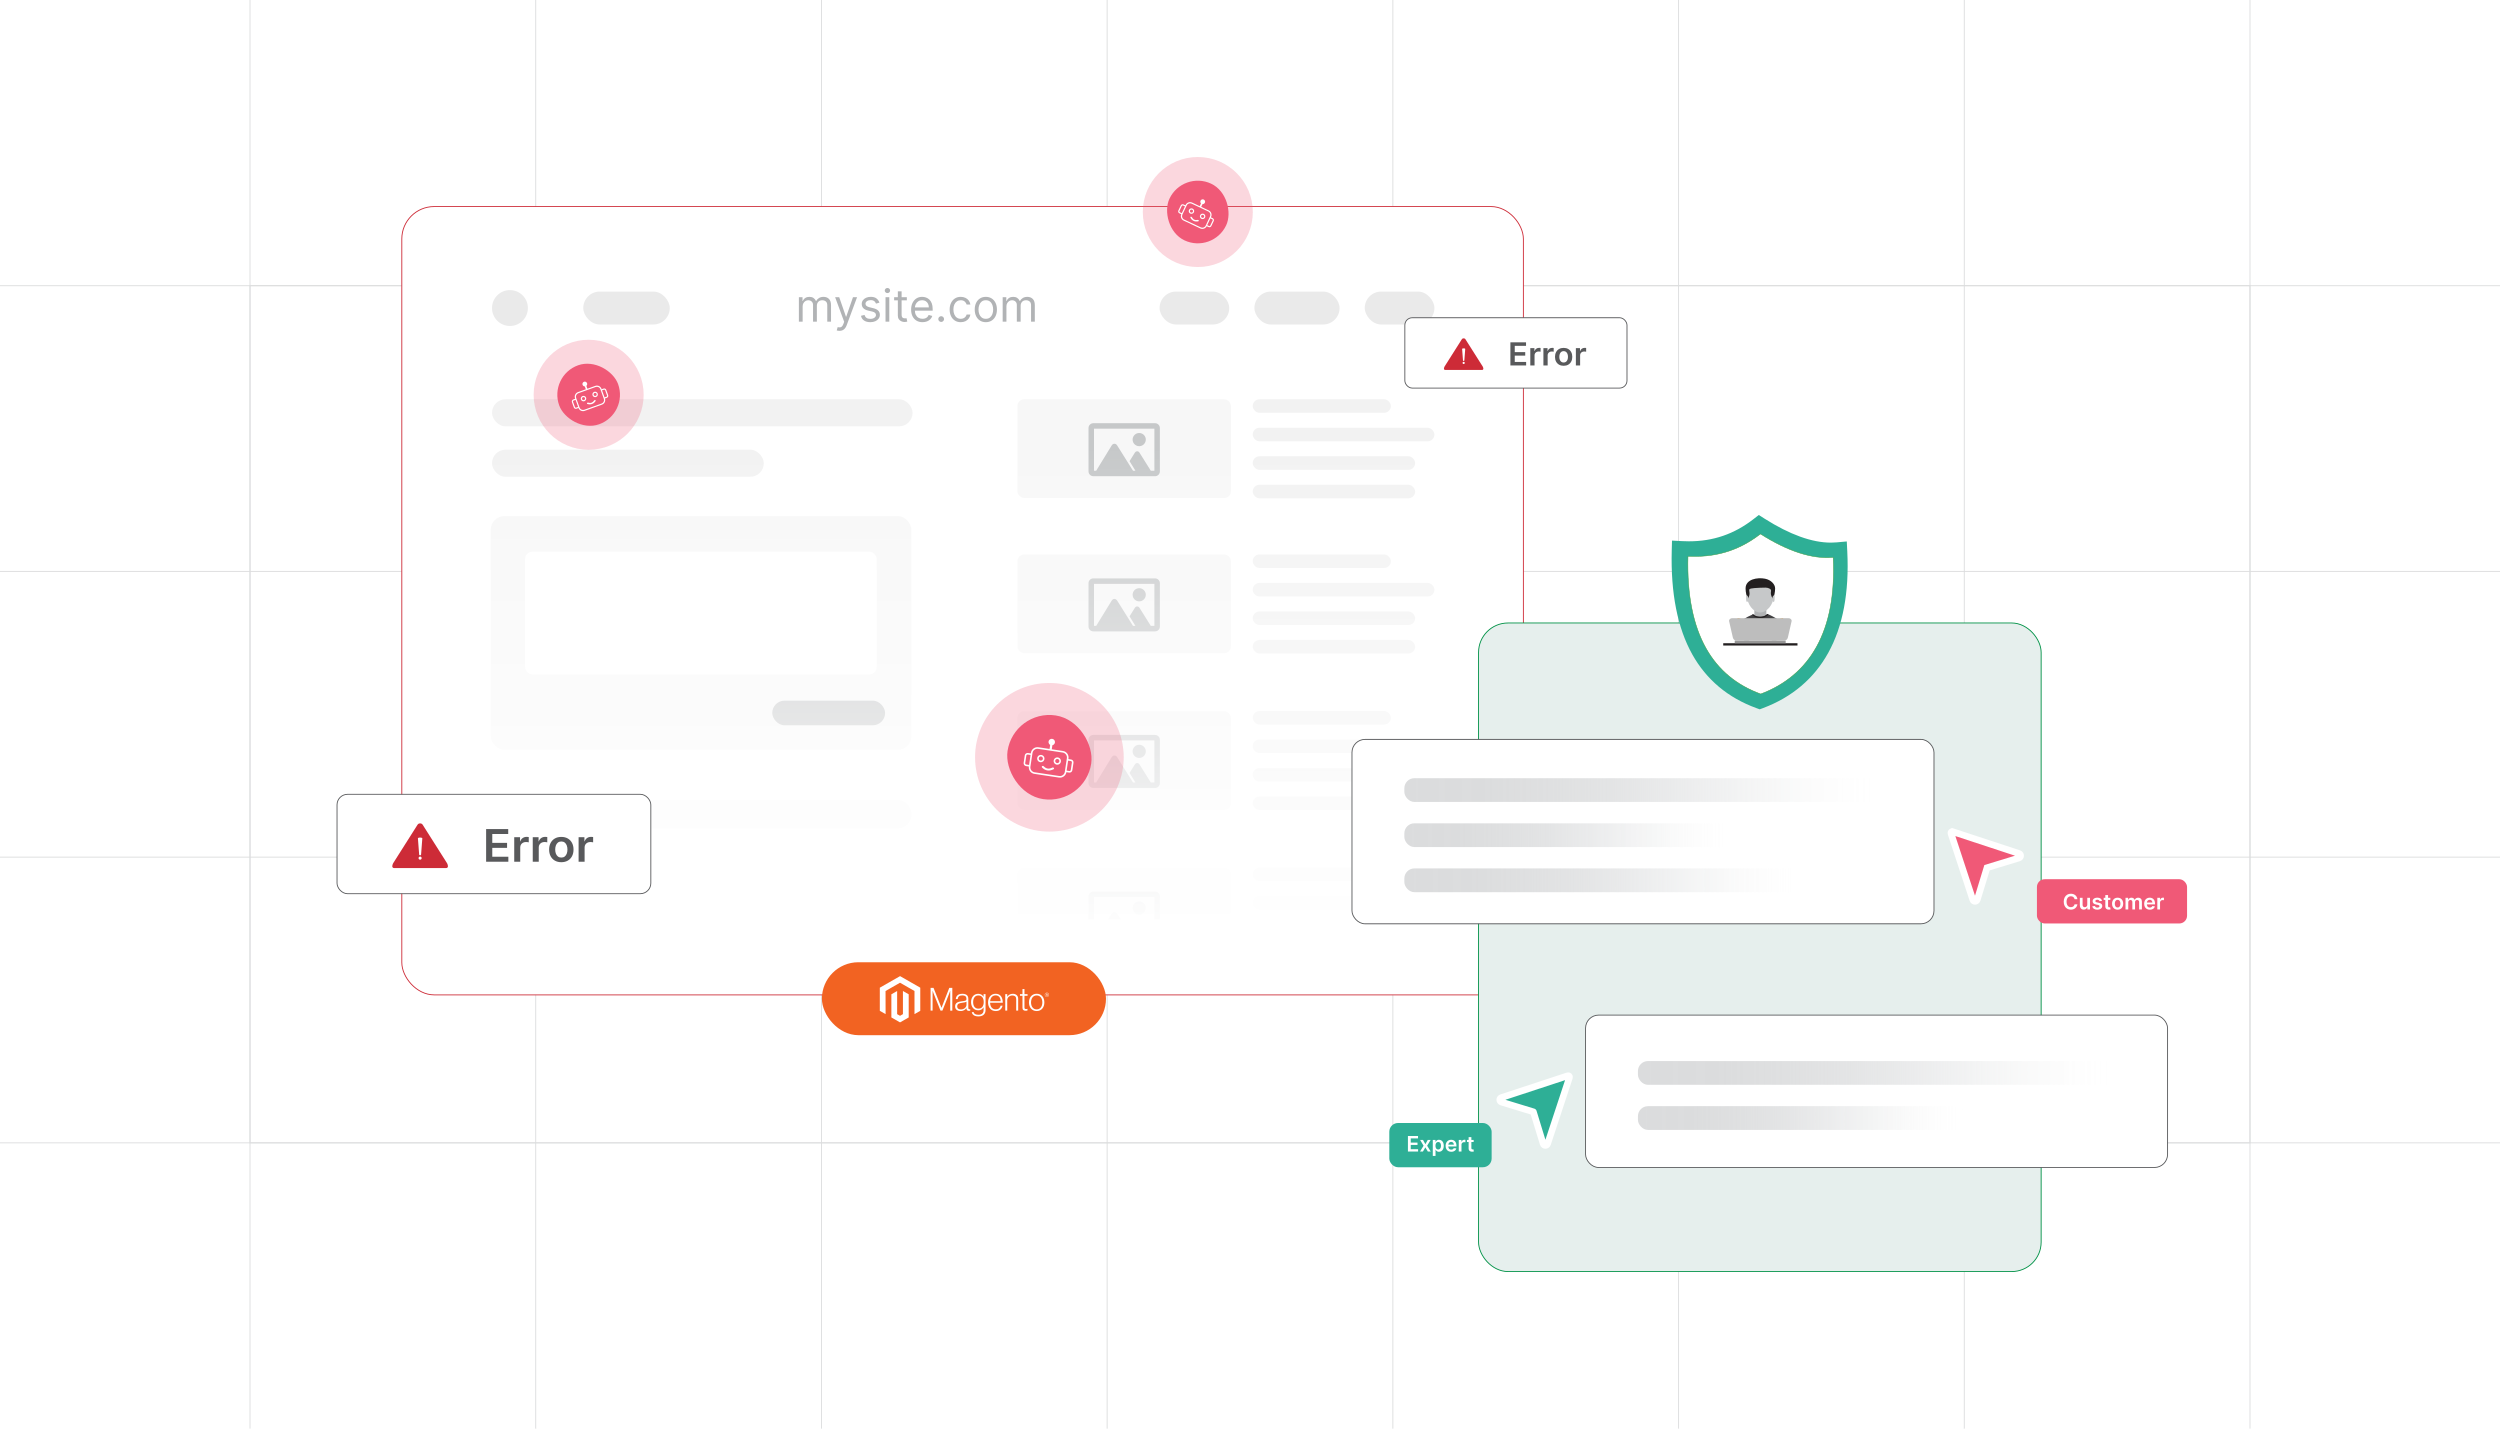 <?xml version="1.0" encoding="UTF-8"?><svg id="Layer_1" xmlns="http://www.w3.org/2000/svg" xmlns:xlink="http://www.w3.org/1999/xlink" viewBox="0 0 350 200"><defs><linearGradient id="linear-gradient" x1="135.23" y1="133.191" x2="135.23" y2="62.457" gradientUnits="userSpaceOnUse"><stop offset=".014" stop-color="#fff"/><stop offset="1" stop-color="#fff" stop-opacity="0"/></linearGradient><filter id="drop-shadow-1" filterUnits="userSpaceOnUse"><feOffset dx="1.003" dy="1.003"/><feGaussianBlur result="blur" stdDeviation="1.505"/><feFlood flood-color="#333" flood-opacity=".06"/><feComposite in2="blur" operator="in"/><feComposite in="SourceGraphic"/></filter><filter id="drop-shadow-2" filterUnits="userSpaceOnUse"><feOffset dx=".171" dy=".171"/><feGaussianBlur result="blur-2" stdDeviation=".257"/><feFlood flood-color="#333" flood-opacity=".07"/><feComposite in2="blur-2" operator="in"/><feComposite in="SourceGraphic"/></filter><filter id="drop-shadow-3" filterUnits="userSpaceOnUse"><feOffset dx="1.003" dy="1.003"/><feGaussianBlur result="blur-3" stdDeviation="1.505"/><feFlood flood-color="#333" flood-opacity=".06"/><feComposite in2="blur-3" operator="in"/><feComposite in="SourceGraphic"/></filter><filter id="drop-shadow-4" filterUnits="userSpaceOnUse"><feOffset dx=".241" dy=".241"/><feGaussianBlur result="blur-4" stdDeviation=".362"/><feFlood flood-color="#333" flood-opacity=".07"/><feComposite in2="blur-4" operator="in"/><feComposite in="SourceGraphic"/></filter><filter id="drop-shadow-5" filterUnits="userSpaceOnUse"><feOffset dx=".864" dy=".864"/><feGaussianBlur result="blur-5" stdDeviation="1.295"/><feFlood flood-color="#333" flood-opacity=".08"/><feComposite in2="blur-5" operator="in"/><feComposite in="SourceGraphic"/></filter><linearGradient id="linear-gradient-2" x1="195.744" y1="109.746" x2="262.563" y2="109.746" gradientUnits="userSpaceOnUse"><stop offset="0" stop-color="#dbdcdd"/><stop offset=".173" stop-color="#dbdcdd" stop-opacity=".986"/><stop offset=".311" stop-color="#dddedf" stop-opacity=".94"/><stop offset=".438" stop-color="#dfe0e1" stop-opacity=".864"/><stop offset=".557" stop-color="#e3e4e5" stop-opacity=".756"/><stop offset=".672" stop-color="#e8e9ea" stop-opacity=".617"/><stop offset=".783" stop-color="#eeefef" stop-opacity=".446"/><stop offset=".891" stop-color="#f6f6f6" stop-opacity=".243"/><stop offset=".994" stop-color="#fefefe" stop-opacity=".014"/><stop offset="1" stop-color="#fff" stop-opacity="0"/></linearGradient><linearGradient id="linear-gradient-3" x1="195.744" y1="116.062" x2="241.7" y2="116.062" xlink:href="#linear-gradient-2"/><linearGradient id="linear-gradient-4" x1="195.744" y1="122.378" x2="251.735" y2="122.378" xlink:href="#linear-gradient-2"/><linearGradient id="linear-gradient-5" x1="228.446" y1="149.346" x2="295.265" y2="149.346" xlink:href="#linear-gradient-2"/><linearGradient id="linear-gradient-6" x1="228.446" y1="155.662" x2="274.402" y2="155.662" xlink:href="#linear-gradient-2"/><radialGradient id="radial-gradient" cx="246.349" cy="85.809" fx="246.349" fy="85.809" r="10.714" gradientUnits="userSpaceOnUse"><stop offset="0" stop-color="#fff"/><stop offset="1" stop-color="#fff"/></radialGradient><filter id="drop-shadow-6" filterUnits="userSpaceOnUse"><feOffset dx=".147" dy=".147"/><feGaussianBlur result="blur-6" stdDeviation=".22"/><feFlood flood-color="#333" flood-opacity=".09"/><feComposite in2="blur-6" operator="in"/><feComposite in="SourceGraphic"/></filter></defs><rect width="350" height="200" fill="#fff" stroke-width="0"/><rect x="35.001" y="40.001" width="279.997" height="119.998" fill="none" stroke="#dbdcdd" stroke-miterlimit="10" stroke-width=".125"/><polyline points="350 159.999 311.11 159.999 272.22 159.999 233.335 159.999 194.445 159.999 155.555 159.999 116.671 159.999 77.78 159.999 38.89 159.999 0 159.999" fill="none" stroke="#dbdcdd" stroke-miterlimit="10" stroke-width=".125"/><polyline points="0 119.998 38.89 119.998 77.78 119.998 116.671 119.998 155.555 119.998 194.445 119.998 233.335 119.998 272.22 119.998 311.11 119.998 350 119.998" fill="none" stroke="#dbdcdd" stroke-miterlimit="10" stroke-width=".125"/><polyline points="0 79.996 38.89 79.996 77.78 79.996 116.671 79.996 155.555 79.996 194.445 79.996 233.335 79.996 272.22 79.996 311.11 79.996 350 79.996" fill="none" stroke="#dbdcdd" stroke-miterlimit="10" stroke-width=".125"/><polyline points="350 40.001 311.11 40.001 272.22 40.001 233.335 40.001 194.445 40.001 155.555 40.001 116.671 40.001 77.78 40.001 38.89 40.001 0 40.001" fill="none" stroke="#dbdcdd" stroke-miterlimit="10" stroke-width=".125"/><polyline points="314.999 200 314.999 159.999 314.999 119.998 314.999 79.996 314.999 40.001 314.999 -0" fill="none" stroke="#dbdcdd" stroke-miterlimit="10" stroke-width=".125"/><polyline points="274.997 -0 274.997 40.001 274.997 79.996 274.997 119.998 274.997 159.999 274.997 200" fill="none" stroke="#dbdcdd" stroke-miterlimit="10" stroke-width=".125"/><polyline points="235.002 -0 235.002 40.001 235.002 79.996 235.002 119.998 235.002 159.999 235.002 200" fill="none" stroke="#dbdcdd" stroke-miterlimit="10" stroke-width=".125"/><polyline points="195.001 -0 195.001 40.001 195.001 79.996 195.001 119.998 195.001 159.999 195.001 200" fill="none" stroke="#dbdcdd" stroke-miterlimit="10" stroke-width=".125"/><polyline points="154.999 -0 154.999 40.001 154.999 79.996 154.999 119.998 154.999 159.999 154.999 200" fill="none" stroke="#dbdcdd" stroke-miterlimit="10" stroke-width=".125"/><polyline points="115.004 -0 115.004 40.001 115.004 79.996 115.004 119.998 115.004 159.999 115.004 200" fill="none" stroke="#dbdcdd" stroke-miterlimit="10" stroke-width=".125"/><polyline points="75.003 -0 75.003 40.001 75.003 79.996 75.003 119.998 75.003 159.999 75.003 200" fill="none" stroke="#dbdcdd" stroke-miterlimit="10" stroke-width=".125"/><polyline points="35.001 200 35.001 159.999 35.001 119.998 35.001 79.996 35.001 40.001 35.001 -0" fill="none" stroke="#dbdcdd" stroke-miterlimit="10" stroke-width=".125"/><rect x="56.253" y="28.919" width="157.02" height="110.365" rx="4.531" ry="4.531" fill="#fff" stroke="#cd2b37" stroke-miterlimit="10" stroke-width=".125"/><rect x="68.881" y="55.899" width="58.88" height="3.788" rx="1.894" ry="1.894" fill="#f2f2f2" stroke-width="0"/><rect x="68.881" y="62.958" width="38.048" height="3.788" rx="1.894" ry="1.894" fill="#f2f2f2" stroke-width="0"/><rect x="68.709" y="72.255" width="58.88" height="32.711" rx="1.894" ry="1.894" fill="#f7f7f7" stroke-width="0"/><rect x="68.709" y="112.001" width="58.88" height="3.983" rx="1.894" ry="1.894" fill="#f7f7f7" stroke-width="0"/><rect x="68.709" y="119.503" width="15.854" height="3.983" rx="1.894" ry="1.894" fill="#f7f7f7" stroke-width="0"/><rect x="108.115" y="98.09" width="15.8" height="3.451" rx="1.726" ry="1.726" fill="#c6c8c9" stroke-width="0"/><rect x="73.502" y="77.222" width="49.239" height="17.216" rx="1.055" ry="1.055" fill="#fff" stroke-width="0"/><rect x="142.442" y="55.899" width="29.89" height="13.821" rx=".947" ry=".947" fill="#f7f7f7" stroke-width="0"/><path d="M159.489,60.62c.51,0,.923.413.923.923s-.413.923-.923.923-.923-.413-.923-.923h0c0-.51.413-.923.923-.923ZM161.711,66.668h-8.647c-.178-.001-.348-.072-.474-.198h0c-.126-.126-.197-.296-.198-.474v-6.076c0-.178.071-.349.197-.475h0c.126-.126.297-.197.475-.197h8.647c.178.001.348.071.474.198h0c.126.126.197.297.197.475v6.075c0,.178-.071.348-.197.474h0c-.126.126-.296.198-.474.198ZM161.114,65.901l-1.599-2.551c-.108-.172-.335-.223-.507-.115-.046.029-.086.069-.115.115l-.755,1.214.822,1.337h-.337l-2.241-3.577c-.206-.276-.537-.255-.722,0l-2.195,3.577h-.305v-5.888h8.455v5.888h-.5Z" fill="#c6c8c9" fill-rule="evenodd" stroke-width="0"/><rect x="175.38" y="55.899" width="19.341" height="1.894" rx=".947" ry=".947" fill="#f2f2f2" stroke-width="0"/><rect x="175.38" y="59.889" width="25.436" height="1.894" rx=".947" ry=".947" fill="#f2f2f2" stroke-width="0"/><rect x="175.38" y="63.878" width="22.74" height="1.894" rx=".947" ry=".947" fill="#f2f2f2" stroke-width="0"/><rect x="175.38" y="67.868" width="22.74" height="1.894" rx=".947" ry=".947" fill="#f2f2f2" stroke-width="0"/><rect x="142.442" y="77.624" width="29.89" height="13.821" rx=".947" ry=".947" fill="#f7f7f7" stroke-width="0"/><path d="M159.489,82.345c.51,0,.923.413.923.923s-.413.923-.923.923-.923-.413-.923-.923h0c0-.51.413-.923.923-.923ZM161.711,88.393h-8.647c-.178-.001-.348-.072-.474-.198h0c-.126-.126-.197-.296-.198-.474v-6.076c0-.178.071-.349.197-.475h0c.126-.126.297-.197.475-.197h8.647c.178.001.348.071.474.198h0c.126.126.197.297.197.475v6.075c0,.178-.071.348-.197.474h0c-.126.126-.296.198-.474.198ZM161.114,87.626l-1.599-2.551c-.108-.172-.335-.223-.507-.115-.046.029-.086.069-.115.115l-.755,1.214.822,1.337h-.337l-2.241-3.577c-.206-.276-.537-.255-.722,0l-2.195,3.577h-.305v-5.888h8.455v5.888h-.5Z" fill="#c6c8c9" fill-rule="evenodd" stroke-width="0"/><rect x="175.38" y="77.624" width="19.341" height="1.894" rx=".947" ry=".947" fill="#f2f2f2" stroke-width="0"/><rect x="175.38" y="81.614" width="25.436" height="1.894" rx=".947" ry=".947" fill="#f2f2f2" stroke-width="0"/><rect x="175.38" y="85.603" width="22.74" height="1.894" rx=".947" ry=".947" fill="#f2f2f2" stroke-width="0"/><rect x="175.38" y="89.593" width="22.74" height="1.894" rx=".947" ry=".947" fill="#f2f2f2" stroke-width="0"/><rect x="142.442" y="99.546" width="29.89" height="13.821" rx=".947" ry=".947" fill="#f7f7f7" stroke-width="0"/><path d="M159.489,104.267c.51,0,.923.413.923.923s-.413.923-.923.923-.923-.413-.923-.923h0c0-.51.413-.923.923-.923ZM161.711,110.315h-8.647c-.178-.001-.348-.072-.474-.198h0c-.126-.126-.197-.296-.198-.474v-6.076c0-.178.071-.349.197-.475h0c.126-.126.297-.197.475-.197h8.647c.178.001.348.071.474.198h0c.126.126.197.297.197.475v6.075c0,.178-.071.348-.197.474h0c-.126.126-.296.198-.474.198ZM161.114,109.548l-1.599-2.551c-.108-.172-.335-.223-.507-.115-.046.029-.086.069-.115.115l-.755,1.214.822,1.337h-.337l-2.241-3.577c-.206-.276-.537-.255-.722,0l-2.195,3.577h-.305v-5.888h8.455v5.888h-.5Z" fill="#c6c8c9" fill-rule="evenodd" stroke-width="0"/><rect x="175.38" y="99.546" width="19.341" height="1.894" rx=".947" ry=".947" fill="#f2f2f2" stroke-width="0"/><rect x="175.38" y="103.536" width="25.436" height="1.894" rx=".947" ry=".947" fill="#f2f2f2" stroke-width="0"/><rect x="175.38" y="107.525" width="22.74" height="1.894" rx=".947" ry=".947" fill="#f2f2f2" stroke-width="0"/><rect x="175.38" y="111.515" width="22.74" height="1.894" rx=".947" ry=".947" fill="#f2f2f2" stroke-width="0"/><rect x="142.442" y="121.469" width="29.891" height="7.255" rx=".947" ry=".947" fill="#f7f7f7" stroke-width="0"/><path d="M159.489,126.19c-.255,0-.485.103-.654.269-.165.169-.269.399-.269.654,0,.51.413.923.923.923s.923-.413.923-.923-.413-.923-.923-.923ZM156.38,127.894c-.207-.276-.537-.255-.72,0l-.51.83h1.749l-.52-.83ZM159.489,126.19c-.255,0-.485.103-.654.269-.165.169-.269.399-.269.654,0,.51.413.923.923.923s.923-.413.923-.923-.413-.923-.923-.923ZM162.185,125.016c-.124-.127-.296-.2-.475-.2h-8.646c-.179,0-.348.072-.475.196-.124.127-.196.296-.196.475v3.237h.768v-3.14h8.453v3.14h.768v-3.237c0-.176-.069-.348-.196-.472ZM159.489,126.19c-.255,0-.485.103-.654.269-.165.169-.269.399-.269.654,0,.51.413.923.923.923s.923-.413.923-.923-.413-.923-.923-.923Z" fill="#c6c8c9" fill-rule="evenodd" stroke-width="0"/><rect x="175.38" y="121.468" width="19.341" height="1.894" rx=".947" ry=".947" fill="#f2f2f2" stroke-width="0"/><rect x="175.38" y="125.458" width="25.436" height="1.894" rx=".947" ry=".947" fill="#f2f2f2" stroke-width="0"/><circle cx="71.393" cy="43.125" r="2.512" fill="#eaeaea" stroke-width="0"/><rect x="81.657" y="40.82" width="12.11" height="4.61" rx="2.305" ry="2.305" fill="#eaeaea" stroke-width="0"/><rect x="162.341" y="40.82" width="9.752" height="4.61" rx="2.305" ry="2.305" fill="#eaeaea" stroke-width="0"/><rect x="175.617" y="40.82" width="11.924" height="4.61" rx="2.305" ry="2.305" fill="#eaeaea" stroke-width="0"/><rect x="191.065" y="40.82" width="9.752" height="4.61" rx="2.305" ry="2.305" fill="#eaeaea" stroke-width="0"/><path d="M111.844,45.034v-3.43h.509v.536h.044c.071-.183.187-.326.346-.428s.351-.153.574-.153c.227,0,.415.051.566.153.151.102.269.245.354.428h.036c.088-.177.219-.318.395-.423s.386-.157.632-.157c.307,0,.557.096.752.287.195.191.292.489.292.893v2.295h-.527v-2.295c0-.253-.069-.434-.208-.543-.138-.108-.301-.163-.489-.163-.241,0-.428.073-.56.218-.133.145-.199.329-.199.551v2.233h-.536v-2.349c0-.195-.064-.352-.19-.473-.127-.12-.29-.18-.489-.18-.137,0-.265.037-.383.109-.118.073-.213.174-.286.303s-.108.277-.108.446v2.144h-.527Z" fill="#b1b3b5" stroke-width="0"/><path d="M117.525,46.32c-.089,0-.169-.007-.239-.021-.07-.014-.119-.028-.145-.042l.134-.464c.128.033.241.044.339.036s.185-.052.262-.13.147-.205.211-.379l.098-.268-1.269-3.448h.572l.947,2.733h.036l.947-2.733h.572l-1.456,3.93c-.065.177-.146.324-.243.441-.097.117-.209.204-.336.26-.127.057-.271.085-.43.085Z" fill="#b1b3b5" stroke-width="0"/><path d="M123.117,42.372l-.474.134c-.03-.079-.073-.156-.13-.231-.058-.075-.135-.138-.233-.186-.099-.049-.224-.074-.377-.074-.21,0-.385.048-.524.144-.139.096-.208.218-.208.365,0,.131.047.235.143.31.095.076.244.139.447.19l.509.125c.307.075.535.188.685.34.15.153.226.349.226.589,0,.196-.056.372-.169.527-.112.155-.269.277-.47.366-.201.089-.435.134-.701.134-.35,0-.64-.076-.869-.228-.23-.152-.374-.373-.435-.665l.5-.125c.048.185.138.323.272.415s.308.138.523.138c.246,0,.441-.052.586-.157s.218-.231.218-.379c0-.119-.042-.219-.125-.3-.084-.081-.211-.142-.384-.182l-.572-.134c-.314-.074-.544-.19-.691-.347s-.22-.354-.22-.591c0-.193.055-.365.165-.514.109-.148.259-.266.449-.351.19-.085.405-.127.646-.127.339,0,.606.074.8.223s.333.345.415.589Z" fill="#b1b3b5" stroke-width="0"/><path d="M124.242,41.032c-.103,0-.191-.035-.265-.105-.074-.07-.111-.154-.111-.252,0-.099.037-.183.111-.252s.162-.105.265-.105c.102,0,.191.035.265.105s.11.154.11.252c0,.098-.037.182-.11.252-.074.07-.162.105-.265.105ZM123.974,45.034v-3.43h.527v3.43h-.527Z" fill="#b1b3b5" stroke-width="0"/><path d="M126.957,41.604v.447h-1.778v-.447h1.778ZM125.698,40.782h.527v3.269c0,.149.022.26.066.334.044.074.101.123.169.147.069.025.143.037.22.037.058,0,.105-.003.143-.01.038-.007.067-.012.089-.017l.107.473c-.036.014-.085.027-.149.042-.065.014-.145.021-.244.021-.149,0-.294-.032-.436-.096s-.26-.162-.353-.292c-.093-.131-.14-.296-.14-.496v-3.412Z" fill="#b1b3b5" stroke-width="0"/><path d="M129.155,45.105c-.331,0-.615-.073-.854-.22-.239-.146-.423-.352-.552-.616-.129-.265-.193-.572-.193-.924,0-.351.064-.661.193-.93.129-.269.309-.479.54-.63s.502-.227.811-.227c.179,0,.355.03.529.089.174.06.333.156.476.289.143.133.257.309.342.528.085.219.127.488.127.808v.223h-2.644v-.455h2.108c0-.194-.038-.367-.115-.519s-.185-.272-.326-.359-.306-.132-.497-.132c-.21,0-.391.052-.543.155-.153.103-.27.238-.352.403-.082.165-.123.342-.123.531v.304c0,.259.045.478.135.658.09.179.215.315.376.409s.348.14.56.14c.139,0,.264-.02.377-.059.112-.04.209-.099.291-.179.082-.08.145-.179.19-.298l.509.143c-.054.173-.144.324-.27.455-.127.13-.283.231-.469.304-.186.072-.395.108-.627.108Z" fill="#b1b3b5" stroke-width="0"/><path d="M131.763,45.07c-.11,0-.205-.04-.283-.118-.079-.079-.119-.173-.119-.284s.04-.205.119-.284c.079-.079.173-.118.283-.118.11,0,.205.04.284.118.079.079.119.173.119.284,0,.073-.019.14-.055.201-.037.061-.085.109-.145.146-.06.037-.127.055-.202.055Z" fill="#b1b3b5" stroke-width="0"/><path d="M134.506,45.105c-.322,0-.599-.076-.831-.228-.232-.152-.411-.361-.536-.627s-.188-.571-.188-.914c0-.348.064-.656.193-.923s.309-.477.54-.627.502-.227.811-.227c.241,0,.459.044.652.134.193.089.352.214.476.376.123.161.2.348.23.562h-.527c-.041-.156-.129-.295-.267-.416-.138-.121-.323-.182-.555-.182-.206,0-.385.053-.54.16-.154.106-.274.256-.359.449-.085.192-.128.418-.128.678,0,.265.042.496.126.692.085.197.203.349.357.458s.335.163.544.163c.137,0,.261-.024.373-.072.112-.047.206-.116.284-.205.078-.089.133-.197.166-.322h.527c-.03.203-.103.385-.22.546-.117.162-.271.29-.462.384s-.414.142-.666.142Z" fill="#b1b3b5" stroke-width="0"/><path d="M138.016,45.105c-.31,0-.581-.074-.814-.221-.233-.147-.415-.354-.545-.619-.13-.265-.195-.575-.195-.929,0-.357.065-.669.195-.935s.311-.474.545-.621c.233-.147.504-.221.814-.221.31,0,.581.074.814.221.233.147.415.354.545.621.13.267.195.578.195.935,0,.354-.065.664-.195.929-.13.265-.312.471-.545.619-.233.147-.504.221-.814.221ZM138.016,44.632c.235,0,.429-.06.581-.181s.264-.279.337-.476c.073-.196.109-.409.109-.639,0-.229-.036-.443-.109-.641-.073-.198-.185-.358-.337-.48s-.346-.183-.581-.183c-.235,0-.429.061-.581.183s-.265.282-.337.48c-.073.198-.109.412-.109.641,0,.23.037.442.109.639.073.197.185.355.337.476s.345.181.581.181Z" fill="#b1b3b5" stroke-width="0"/><path d="M140.374,45.034v-3.43h.509v.536h.044c.071-.183.187-.326.346-.428s.351-.153.574-.153c.227,0,.415.051.566.153.151.102.269.245.354.428h.036c.088-.177.219-.318.395-.423s.386-.157.632-.157c.307,0,.557.096.752.287.195.191.292.489.292.893v2.295h-.527v-2.295c0-.253-.069-.434-.208-.543-.138-.108-.301-.163-.489-.163-.241,0-.428.073-.56.218-.133.145-.199.329-.199.551v2.233h-.536v-2.349c0-.195-.064-.352-.19-.473-.127-.12-.29-.18-.489-.18-.137,0-.265.037-.383.109-.118.073-.213.174-.286.303s-.108.277-.108.446v2.144h-.527Z" fill="#b1b3b5" stroke-width="0"/><rect x="63.524" y="62.457" width="143.411" height="70.734" fill="url(#linear-gradient)" stroke-width="0"/><circle cx="82.411" cy="55.268" r="7.702" fill="#f05977" opacity=".24" stroke-width="0"/><circle cx="82.41" cy="55.268" r="3.167" fill="#f05977" stroke-width="0"/><rect x="78.026" y="50.883" width="8.769" height="8.769" rx="4.384" ry="4.384" transform="translate(-13.84 31.147) rotate(-19.779)" fill="#f05977" stroke-width="0"/><path d="M80.248,55.928l.278-.1-.023-.065c-.031-.086-.043-.174-.039-.261.004-.089.026-.177.064-.257.038-.08.091-.153.157-.213.064-.058.14-.105.226-.136l1.106-.398-.002-.005-.142-.396c-.02-0-.041-.002-.06-.006-.028-.005-.055-.014-.081-.026-.039-.018-.075-.045-.105-.078-.029-.032-.052-.07-.067-.112-.015-.043-.021-.086-.019-.129.002-.044.013-.088.032-.127.018-.039.045-.075.078-.105.032-.029.07-.052.112-.067s.086-.021.129-.019c.044.002.088.013.127.032.039.018.075.045.105.078.029.032.052.07.067.112.015.043.021.086.019.129-.002.044-.013.088-.032.127l-.001.002c-.012.025-.027.048-.044.069-.013.016-.027.03-.043.043l.142.396.002.005,1.106-.398c.086-.031.174-.043.261-.039.09.004.177.026.257.064.08.038.153.091.213.157.058.064.105.14.136.226l.023.065.268-.097c.037-.013.076-.019.114-.017.039.002.077.012.112.028l.002.001c.034.016.065.039.09.067.025.028.046.061.059.098l.266.74c.013.037.019.076.017.114-.002.039-.012.077-.028.112h0c-.032.068-.09.124-.167.152l-.269.097c.029.083.04.169.036.252-.004.09-.026.177-.064.257-.038.08-.091.153-.157.213-.064.058-.14.105-.226.136l-2.429.873c-.086.031-.174.043-.261.039-.09-.004-.177-.026-.257-.064-.08-.038-.153-.091-.213-.157-.056-.061-.102-.135-.133-.217l-.278.1c-.037.013-.076.019-.114.017-.039-.002-.077-.012-.112-.028l-.002-.001c-.034-.016-.065-.039-.09-.067-.025-.028-.046-.061-.059-.098l-.266-.74c-.013-.037-.019-.076-.017-.114.002-.039.012-.077.028-.112h0c.016-.035.039-.066.068-.093.028-.025.061-.046.098-.059h0ZM82.237,56.556c-.007-.002-.013-.005-.02-.009-.018-.011-.032-.027-.039-.045s-.008-.039-.001-.059c.002-.007.005-.014.009-.021.014-.024.038-.043.065-.053.026-.01.056-.012.083-.003.093.03.179.045.26.046.08.001.154-.011.223-.037.069-.026.134-.065.196-.118.062-.053.12-.121.175-.2.016-.024.041-.04.068-.049s.057-.009.083.002c.007.003.013.006.02.011.018.012.03.029.035.048s.004.04-.003.059c-.003.007-.006.014-.011.02-.069.1-.143.184-.225.253-.082.069-.171.122-.268.158-.097.036-.199.054-.307.054-.107-0-.221-.019-.34-.057l-.002-.001h0ZM81.563,55.448c.024-.008.048-.015.072-.018.024-.004.049-.005.074-.004.025.001.05.005.074.011.023.006.046.013.067.024l.003.001c.022.011.044.023.064.038l.001.001c.019.014.037.031.054.049.017.018.031.038.044.059.013.021.024.043.032.067s.015.048.018.072c.004.024.005.049.004.074-.001.025-.005.05-.011.074-.006.025-.015.048-.025.07-.021.044-.051.085-.088.119-.018.017-.038.031-.06.044-.021.013-.043.023-.067.032s-.048.015-.072.018c-.024.004-.049.005-.074.004-.025-.001-.05-.005-.074-.011-.025-.006-.048-.015-.07-.025-.022-.011-.044-.023-.064-.038l-.001-.001c-.019-.014-.037-.031-.054-.049-.017-.018-.031-.038-.044-.059-.013-.021-.023-.043-.032-.067s-.015-.048-.018-.072c-.004-.024-.005-.049-.004-.074.001-.025.005-.05.011-.074.006-.025.015-.048.025-.07.011-.022.023-.044.038-.064l.001-.001c.014-.019.031-.037.049-.054.018-.017.038-.031.059-.044.021-.013.044-.024.067-.033h0ZM81.701,55.592c-.013-.001-.027 0-.041.002-.013.002-.027.005-.041.01s-.027.011-.038.018c-.012.007-.024.015-.033.025-.01.009-.019.019-.028.031-.008.011-.015.023-.021.036s-.011.026-.014.04c-.004.014-.005.027-.006.041-.001.013 0.0.027.002.041.002.013.005.027.01.041s.011.027.018.038c.007.012.015.024.025.033.009.01.019.019.031.027.011.008.023.015.036.021s.026.011.04.014c.013.003.027.005.041.006l.002 0c.013.001.026,0,.04-.002.013-.002.027-.005.041-.01s.027-.011.038-.018c.012-.007.023-.015.033-.024.01-.009.019-.02.028-.031.008-.011.015-.023.021-.036s.011-.026.014-.04c.004-.014.005-.027.006-.041.001-.013-0-.027-.002-.041-.002-.013-.005-.027-.01-.041s-.011-.027-.018-.038c-.007-.012-.015-.024-.025-.033-.009-.01-.019-.019-.031-.028-.011-.008-.023-.015-.036-.021l-.003-.001c-.012-.005-.024-.01-.037-.013-.014-.004-.028-.006-.042-.006h0ZM83.189,54.864c.024-.008.048-.015.072-.018.024-.004.049-.005.074-.004.025.001.05.005.074.011.023.006.045.013.066.023.001.001.003.001.004.001.022.011.044.023.064.038l.001.001c.019.014.037.031.054.049.017.018.031.038.044.059.013.021.023.043.032.067s.015.048.018.072c.004.024.005.049.004.074-.001.025-.005.05-.011.074-.006.025-.015.048-.025.07-.011.022-.023.044-.038.064l-.001.001c-.015.019-.031.037-.049.054-.018.017-.038.031-.06.044-.021.013-.043.023-.067.032s-.048.015-.072.018c-.024.004-.049.005-.074.004-.026-.001-.05-.005-.074-.011l-.003-.001c-.023-.006-.046-.014-.067-.024-.022-.011-.044-.023-.064-.038l-.001-.001c-.019-.014-.037-.031-.054-.049-.017-.018-.031-.038-.044-.059-.013-.021-.024-.043-.032-.067s-.015-.048-.018-.072c-.004-.024-.005-.049-.004-.074.001-.025.005-.05.011-.074.006-.025.015-.048.025-.07.01-.022.023-.043.038-.064.015-.02.031-.038.05-.056.018-.017.038-.031.059-.044.022-.013.044-.024.068-.032h0ZM83.328,55.007c-.013-.001-.027 0-.041.002-.013.002-.027.005-.041.01s-.027.011-.038.018c-.012.007-.024.015-.033.025-.01.009-.019.019-.028.031-.008.011-.015.023-.021.036s-.011.026-.014.04c-.004.014-.005.027-.006.041-.001.013 0.0.027.002.041.002.013.005.027.01.041s.011.027.018.038c.007.012.015.024.025.033.009.01.019.019.031.027.011.008.023.015.036.021s.026.011.04.014c.013.003.027.005.041.006l.002 0c.013.001.026,0,.04-.002.013-.002.027-.005.041-.01s.027-.011.038-.018c.012-.007.023-.015.033-.024.01-.009.019-.02.028-.031.008-.011.015-.023.021-.036h0c.006-.013.011-.026.014-.04.004-.014.005-.027.006-.041.001-.013-0-.027-.002-.041-.002-.013-.005-.027-.01-.041s-.011-.027-.018-.038c-.007-.012-.015-.024-.025-.033-.009-.01-.019-.019-.031-.028-.011-.008-.023-.015-.036-.021l-.003-.001c-.012-.005-.024-.01-.037-.013-.014-.004-.028-.006-.042-.007h0ZM80.71,55.85l.434,1.207c.023.065.059.122.102.17.046.05.1.09.161.119.061.029.127.045.194.049.065.003.132-.006.197-.03l2.429-.874c.065-.023.122-.059.17-.102.05-.046.09-.1.119-.161s.045-.127.049-.194c.003-.065-.006-.132-.03-.197l-.485-1.35c-.023-.065-.059-.122-.102-.17-.046-.05-.1-.09-.161-.119s-.127-.045-.194-.049c-.065-.003-.132.006-.197.03l-2.429.873c-.065.023-.122.059-.17.102-.05.046-.09.1-.119.161s-.045.127-.049.194c-.003.065.006.132.03.197l.051.143h-0ZM80.582,55.984l-.278.1c-.016.006-.031.015-.043.026-.013.012-.023.025-.03.041l-.001.002c-.007.015-.011.031-.011.047s.002.033.008.049l.266.74c.006.016.015.031.026.043.012.013.025.023.041.03.03.014.065.017.098.005l.278-.1-.353-.982h0ZM84.555,54.555l-.268.097.353.982.268-.097c.016-.006.031-.015.043-.026.013-.012.023-.025.03-.041s.011-.032.012-.049c.001-.016-.002-.033-.008-.049l-.266-.739c-.006-.016-.015-.031-.026-.043-.012-.013-.025-.023-.041-.03h0c-.015-.007-.032-.011-.049-.012-.016-0-.033.002-.049.008h0Z" fill="#fff" stroke-width="0"/><circle cx="167.693" cy="29.683" r="7.702" fill="#f05977" opacity=".24" stroke-width="0"/><circle cx="167.693" cy="29.683" r="3.167" fill="#f05977" stroke-width="0"/><rect x="163.309" y="25.299" width="8.769" height="8.769" rx="4.384" ry="4.384" transform="translate(28.635 -68.627) rotate(25.221)" fill="#f05977" stroke-width="0"/><path d="M165.697,28.621l.267.126.029-.062c.039-.083.093-.154.157-.212.066-.06.144-.106.227-.136.083-.03.172-.044.262-.04.086.004.173.025.256.064l1.063.501.003-.005.179-.381c-.014-.015-.027-.03-.039-.047-.016-.024-.029-.049-.038-.075-.015-.041-.021-.085-.019-.13.002-.043.013-.086.032-.127.019-.041.046-.076.077-.105.033-.03.071-.053.112-.068.041-.015.085-.021.13-.019.043.002.086.013.127.032s.076.046.105.077c.03.033.053.071.068.112.015.041.021.085.019.13-.002.043-.013.086-.032.127-.019.041-.046.076-.077.105-.033.03-.071.053-.112.068l-.002.001c-.026.009-.053.015-.08.018-.02.002-.041.002-.061,0l-.179.381-.003.005,1.063.501c.083.039.154.093.212.157.06.067.106.144.136.227.03.083.044.172.04.262-.004.086-.025.173-.064.256l-.029.062.258.121c.036.017.067.04.092.068.026.029.046.063.059.099l.001.002c.013.036.018.073.016.112-.002.038-.011.075-.028.111l-.335.711c-.017.036-.04.067-.068.092-.029.026-.063.046-.099.059h0c-.071.025-.152.024-.225-.011l-.258-.122c-.038.079-.091.147-.153.203-.067.06-.144.106-.227.136-.083.03-.172.044-.262.04-.086-.004-.173-.025-.256-.064l-2.335-1.1c-.083-.039-.154-.093-.212-.157-.06-.067-.106-.144-.136-.227-.03-.083-.044-.172-.04-.262.004-.083.023-.167.059-.247l-.267-.126c-.036-.017-.067-.04-.092-.068-.026-.029-.046-.063-.059-.099l-.001-.002c-.013-.036-.018-.073-.016-.112.002-.038.011-.076.028-.111l.335-.711c.017-.036.04-.067.068-.092.029-.026.063-.046.099-.059h0c.036-.013.075-.019.114-.017.038.002.075.011.111.028h0ZM166.659,30.471c-.003-.007-.006-.013-.007-.021-.005-.021-.004-.041.004-.059s.022-.033.041-.043c.007-.003.013-.006.021-.008.027-.007.057-.003.083.008.026.012.048.031.061.056.045.087.095.158.151.216.056.057.117.101.183.131.067.031.141.048.222.055.082.006.17,0,.265-.017.028-.005.057 0.0.082.013s.046.034.058.06c.003.007.005.014.006.021.004.021.001.042-.009.059s-.025.031-.044.04c-.007.003-.014.005-.022.006-.119.022-.232.029-.338.02-.107-.009-.207-.035-.301-.078-.094-.043-.179-.102-.256-.179-.076-.076-.143-.17-.2-.281l-.001-.002h0ZM166.966,29.212c.023.011.044.024.063.038.02.015.038.031.055.05.017.019.032.038.044.06.012.021.023.042.031.064l.001.003c.008.023.015.047.018.072l0.0.002c.004.024.005.048.003.073-.001.025-.005.049-.011.073-.006.024-.014.047-.025.07s-.024.044-.038.063c-.015.02-.031.038-.05.055-.019.017-.038.032-.06.044-.022.013-.044.024-.067.032-.046.017-.096.024-.146.021-.025-.001-.049-.005-.073-.011-.024-.006-.047-.014-.07-.025s-.044-.024-.064-.038c-.02-.015-.038-.031-.055-.05-.017-.019-.032-.038-.044-.06-.013-.022-.024-.044-.032-.067-.008-.023-.015-.047-.018-.072l-0-.002c-.004-.024-.005-.048-.003-.073.001-.025.005-.049.011-.073.006-.024.014-.047.025-.07s.024-.044.038-.064c.015-.02.031-.038.05-.055.019-.017.038-.032.06-.044.022-.013.044-.024.067-.032.023-.008.047-.015.072-.018l.002-0c.024-.004.048-.005.073-.003.025.001.049.005.073.011.025.006.048.014.071.025h0ZM166.962,29.411c-.009-.01-.019-.019-.031-.028-.011-.008-.023-.015-.036-.022s-.026-.011-.04-.014c-.014-.003-.028-.006-.041-.006-.014-.001-.028,0-.041.002-.013.002-.027.006-.041.011s-.026.011-.038.018c-.012.007-.023.015-.033.024-.01.009-.019.019-.028.031-.008.011-.015.023-.022.036s-.011.026-.014.04c-.003.014-.006.028-.006.041-.001.014,0,.028.002.041.002.013.006.027.011.041s.011.026.018.038c.007.011.015.023.025.033l.001.001c.009.01.018.018.03.026.011.008.023.015.036.022s.026.011.04.014c.014.003.027.005.041.006.014.001.028-0.0.041-.002.013-.002.027-.006.041-.011s.026-.011.038-.018c.012-.007.023-.015.033-.024.01-.009.019-.019.028-.031.008-.011.015-.023.022-.036s.011-.026.014-.04c.003-.014.006-.028.006-.041.001-.014,0-.028-.002-.041-.002-.014-.005-.027-.01-.041l-.001-.003c-.005-.012-.01-.024-.017-.035-.007-.013-.015-.024-.025-.034h0ZM168.529,29.948c.023.011.044.024.063.038.02.015.038.031.055.05.017.019.032.038.044.06.012.02.022.041.03.063 0.0.001.001.002.002.004.008.023.015.047.018.072l0.0.002c.004.024.005.048.003.073-.001.025-.005.049-.011.073-.006.024-.014.047-.025.07s-.024.044-.038.064c-.015.02-.031.038-.05.055-.019.017-.038.032-.06.044-.022.013-.044.024-.067.032-.023.008-.047.015-.072.018l-.002 0c-.024.003-.048.005-.073.003-.025-.001-.049-.005-.073-.011-.024-.006-.047-.014-.07-.025s-.044-.024-.064-.038c-.02-.015-.038-.031-.055-.05-.017-.019-.032-.039-.044-.06l-.001-.002c-.012-.021-.023-.042-.031-.065-.008-.023-.015-.047-.018-.072l-0-.002c-.004-.024-.005-.048-.003-.073.001-.025.005-.049.011-.073.006-.024.014-.047.025-.07s.024-.044.038-.063c.015-.02.031-.038.05-.055.019-.017.038-.032.06-.044.022-.013.044-.024.067-.032.023-.008.047-.014.072-.018.024-.004.049-.005.074-.004.025.001.049.005.073.011.025.006.048.014.07.025h0ZM168.525,30.147c-.009-.01-.019-.019-.031-.028-.011-.008-.023-.015-.036-.022s-.026-.011-.04-.014c-.014-.003-.028-.006-.041-.006-.014-.001-.028,0-.041.002-.013.002-.027.006-.041.011s-.026.011-.038.018c-.012.007-.023.015-.033.024-.01.009-.019.019-.028.031-.008.011-.015.023-.022.036s-.011.026-.014.04c-.003.014-.006.028-.006.041-.001.014,0,.028.002.041.002.013.006.027.011.041s.011.026.018.038c.007.011.015.023.025.033l.001.001c.009.01.018.018.03.026.011.008.023.015.036.022s.026.011.04.014c.014.003.027.005.041.006.014.001.028-0.0.041-.002.014-.002.027-.005.041-.01h0c.014-.005.026-.011.038-.018.012-.007.023-.015.033-.024.01-.009.019-.019.028-.031.008-.011.015-.023.022-.036s.011-.026.014-.04c.003-.014.006-.028.006-.041.001-.014,0-.028-.002-.041-.002-.014-.005-.027-.01-.041l-.001-.003c-.005-.012-.01-.024-.017-.035-.007-.013-.015-.024-.025-.034h0ZM166.079,28.892l-.547,1.16c-.029.062-.045.128-.048.193-.003.068.007.135.03.198.023.063.058.122.103.172.043.048.097.089.16.118l2.336,1.1c.062.029.128.045.193.048.068.003.135-.007.198-.03s.122-.058.172-.103c.048-.043.089-.097.118-.16l.611-1.298c.029-.062.045-.128.048-.193.003-.068-.007-.135-.03-.198s-.058-.122-.103-.172c-.043-.048-.097-.089-.16-.118l-2.335-1.1c-.062-.029-.128-.045-.193-.048-.068-.003-.135.007-.198.03s-.122.058-.172.103c-.048.043-.089.097-.118.16l-.065.137-0-0ZM165.894,28.897l-.267-.126c-.016-.007-.032-.011-.048-.012-.017-.001-.034.002-.05.008l-.002 0c-.015.006-.029.014-.041.025s-.022.025-.029.04l-.335.711c-.007.016-.011.032-.012.048-.001.017.002.034.008.05.011.031.034.058.066.073l.267.126.445-.944 0.0 0ZM169.713,30.695l-.258-.121-.445.944.258.121c.016.007.032.011.048.012.017.001.034-.002.05-.008s.031-.015.043-.026c.012-.011.022-.025.029-.04l.335-.711c.007-.016.011-.032.012-.048.001-.017-.002-.034-.008-.05h0c-.006-.016-.015-.031-.026-.043-.011-.012-.025-.022-.04-.029h0Z" fill="#fff" stroke-width="0"/><circle cx="146.913" cy="106.02" r="10.404" fill="#f05977" opacity=".24" stroke-width="0"/><circle cx="146.913" cy="106.019" r="4.279" fill="#f05977" stroke-width="0"/><rect x="140.99" y="100.097" width="11.845" height="11.845" rx="5.923" ry="5.923" transform="translate(17.437 -20.707) rotate(8.569)" fill="#f05977" stroke-width="0"/><path d="M143.919,105.418l.395.059.014-.092c.018-.122.06-.235.121-.335.063-.103.145-.193.241-.264.096-.071.206-.123.323-.153.113-.028.234-.035.356-.017l1.57.237.001-.008.085-.562c-.024-.013-.047-.029-.068-.045-.03-.024-.056-.052-.079-.083-.035-.047-.061-.102-.075-.16-.014-.056-.017-.116-.008-.176.009-.06.03-.116.06-.166.031-.051.072-.096.119-.131.047-.035.102-.061.16-.075.056-.014.116-.017.176-.008s.116.03.166.06c.051.031.096.072.131.119.035.047.061.102.075.16.014.056.017.116.008.176-.009.06-.03.116-.06.166-.031.051-.072.096-.119.131l-.003.002c-.03.022-.063.04-.097.054-.025.01-.052.018-.079.023l-.085.562-.001.008,1.57.237c.122.018.235.06.335.121.104.063.193.145.264.241.071.096.123.206.153.323.028.113.035.234.017.356l-.014.092.381.057c.053.008.102.026.146.053.045.027.084.063.115.105l.002.003c.03.041.052.088.064.138.012.05.015.102.007.155l-.158,1.05c-.008.053-.026.102-.053.146-.027.045-.063.084-.105.115h0c-.082.06-.187.09-.295.073l-.381-.058c-.019.117-.061.226-.119.322-.063.104-.145.193-.241.264-.096.071-.206.123-.323.153-.113.028-.234.035-.356.017l-3.447-.519c-.122-.018-.235-.06-.335-.121-.104-.063-.193-.145-.264-.241-.071-.096-.123-.206-.153-.323-.027-.109-.035-.226-.019-.343l-.395-.059c-.053-.008-.102-.026-.146-.053-.045-.027-.084-.063-.115-.105l-.002-.003c-.03-.041-.052-.088-.064-.138-.012-.05-.015-.102-.007-.155l.158-1.05c.008-.053.026-.102.053-.146.027-.045.063-.084.105-.115h0c.042-.031.089-.053.141-.066.05-.012.102-.015.155-.007h0ZM145.88,107.44c-.007-.007-.013-.015-.017-.024-.015-.025-.021-.052-.017-.078s.016-.051.036-.071c.007-.007.015-.013.024-.018.033-.019.073-.026.111-.021.038.005.074.022.1.049.091.095.185.168.28.222.094.053.19.085.288.099.098.014.201.008.308-.015.108-.023.221-.066.337-.125.034-.018.074-.022.112-.014s.073.026.098.056c.006.008.012.016.017.025.013.026.017.054.011.08s-.02.05-.042.069c-.008.006-.017.012-.026.017-.146.075-.289.127-.43.157-.142.029-.282.035-.42.016-.139-.019-.272-.063-.4-.133-.128-.069-.251-.164-.367-.286l-.002-.002h0ZM145.789,105.691c.033.005.066.013.097.025.031.011.061.026.09.043.029.017.056.037.081.06.024.022.046.045.065.071l.003.003c.02.027.037.056.051.086l.001.002c.014.029.025.06.033.093.008.033.013.066.015.099.001.033 0.0.066-.005.1s-.013.066-.025.097c-.011.031-.026.061-.043.091-.017.029-.037.056-.06.081-.023.025-.048.048-.074.067-.053.039-.115.068-.181.085-.033.008-.066.013-.099.015-.033.001-.066-0-.1-.005s-.066-.013-.097-.024c-.031-.011-.061-.026-.091-.043-.029-.017-.056-.037-.081-.06-.025-.023-.048-.048-.067-.074-.02-.027-.037-.056-.051-.086l-.001-.002c-.014-.029-.025-.06-.033-.093-.008-.033-.013-.066-.015-.099-.001-.033 0-.066.005-.1s.013-.066.024-.097c.011-.031.026-.061.043-.09.017-.029.037-.056.06-.081.023-.025.048-.048.074-.067.027-.02.056-.037.086-.051l.002-.001c.029-.014.06-.025.093-.033.033-.008.066-.013.099-.015.034-.002.068-.001.101.004h0ZM145.862,105.95c-.016-.009-.033-.017-.05-.024-.017-.006-.036-.011-.055-.014s-.038-.004-.057-.003c-.019.001-.038.003-.055.008-.018.005-.036.011-.053.019-.017.008-.033.018-.049.03s-.03.025-.043.038c-.013.014-.024.029-.033.044-.009.016-.017.033-.024.05-.006.017-.011.036-.014.055s-.004.038-.003.057c.001.019.003.038.008.055.005.018.011.036.019.052.008.017.018.033.03.049s.025.03.038.043c.013.012.029.024.045.033l.002.001c.015.009.031.017.049.023.017.006.036.011.055.014s.038.004.057.003c.019-.001.037-.003.055-.008.018-.005.036-.011.053-.019.017-.008.033-.018.049-.03s.03-.025.043-.038c.013-.014.024-.029.033-.044.009-.016.017-.033.024-.05.006-.017.011-.036.014-.055s.004-.038.003-.057c-.001-.019-.003-.038-.008-.055-.005-.018-.011-.036-.019-.053-.008-.017-.018-.033-.029-.049l-.002-.003c-.011-.014-.023-.027-.036-.039-.014-.013-.029-.025-.045-.034h0ZM148.097,106.039c.033.005.066.013.097.025.031.011.061.026.09.043.029.017.056.037.081.06.023.022.045.045.064.07.001.001.002.003.003.004.02.027.037.056.051.086l.001.002c.014.029.025.06.033.093.008.033.013.066.015.099.001.033-0.0.066-.005.1s-.013.066-.024.097c-.011.031-.026.061-.043.091-.017.029-.037.056-.06.081-.023.025-.048.048-.074.067-.027.02-.056.037-.086.051l-.002.001c-.03.014-.06.025-.093.033-.033.008-.066.013-.099.015-.033.001-.066-0-.1-.005s-.066-.013-.097-.024c-.031-.011-.061-.026-.091-.043-.03-.018-.057-.038-.081-.06l-.002-.003c-.024-.022-.046-.046-.065-.072-.02-.027-.037-.056-.051-.086l-.001-.002c-.014-.029-.025-.06-.033-.093-.008-.033-.013-.066-.015-.099-.001-.033-0-.066.005-.1s.013-.066.025-.097c.011-.031.026-.061.043-.09.017-.029.037-.056.06-.081.023-.025.048-.048.074-.067.026-.019.056-.036.086-.051.03-.014.062-.025.095-.034.033-.008.066-.013.099-.015.034-.002.068,0,.101.005h0ZM148.17,106.298c-.016-.009-.033-.017-.05-.024-.017-.006-.036-.011-.055-.014s-.038-.004-.057-.003c-.019.001-.038.003-.055.008-.018.005-.036.011-.053.019-.017.008-.033.018-.049.03s-.03.025-.043.038c-.013.014-.024.029-.033.044-.009.016-.017.033-.024.05-.006.017-.011.036-.014.055s-.004.038-.003.057c.001.019.003.038.008.055.005.018.011.036.019.052.008.017.018.033.03.049s.025.03.038.043c.013.012.029.024.045.033l.002.001c.015.009.031.017.049.023.017.006.036.011.055.014s.038.004.057.003c.019-.001.037-.003.055-.008.018-.005.036-.011.053-.019.017-.008.033-.018.049-.029h0c.016-.012.03-.025.043-.038.013-.014.024-.029.033-.044.009-.016.017-.033.024-.05.006-.017.011-.036.014-.055s.004-.038.003-.057c-.001-.019-.003-.038-.008-.055-.005-.018-.011-.036-.019-.053-.008-.017-.018-.033-.029-.049l-.002-.003c-.011-.014-.023-.027-.036-.039-.014-.014-.029-.025-.045-.035h0ZM144.518,105.621l-.258,1.713c-.014.092-.009.183.012.268.022.088.062.172.115.244.054.073.121.135.2.182.075.045.16.077.253.091l3.448.52c.092.014.183.009.268-.012.088-.022.172-.062.244-.115s.135-.121.182-.2c.045-.075.077-.16.091-.253l.289-1.916c.014-.092.009-.183-.012-.268-.022-.088-.062-.172-.115-.244s-.121-.135-.2-.182c-.075-.045-.16-.077-.253-.091l-3.448-.519c-.092-.014-.183-.009-.268.012-.088.022-.172.062-.244.115s-.135.121-.182.2c-.045.075-.077.16-.091.253l-.03.203h-.001ZM144.28,105.698l-.395-.059c-.023-.004-.046-.002-.067.003-.022.006-.043.016-.062.029l-.003.001c-.017.013-.032.03-.044.049s-.019.04-.023.064l-.158,1.05c-.004.023-.002.046.003.067.006.022.016.043.029.062.026.036.066.062.113.069l.395.059.21-1.394h.001ZM149.919,106.548l-.381-.057-.21,1.394.381.057c.023.004.046.002.067-.003.022-.006.043-.016.062-.029s.034-.031.046-.05c.011-.019.019-.04.023-.064l.158-1.05c.004-.023.002-.046-.003-.067-.006-.022-.016-.043-.029-.062h0c-.014-.018-.031-.034-.05-.046-.019-.011-.04-.019-.064-.023h0Z" fill="#fff" stroke-width="0"/><g filter="url(#drop-shadow-1)"><rect x="195.675" y="43.48" width="31.101" height="9.85" rx="1.042" ry="1.042" fill="#fff" stroke="#58595b" stroke-miterlimit="10" stroke-width=".125"/><path d="M210.453,50.16v-3.237h2.189v.492h-1.58v.879h1.467v.491h-1.467v.884h1.593v.492h-2.202Z" fill="#58595b" stroke-width="0"/><path d="M213.239,50.16v-2.428h.577v.405h.026c.046-.14.125-.248.237-.325.112-.077.24-.115.386-.115.032,0,.069.002.11.004.041.003.075.007.102.012v.527c-.024-.009-.065-.016-.119-.023-.054-.007-.106-.01-.156-.01-.108,0-.206.022-.292.067s-.153.107-.203.186c-.049.079-.074.17-.074.273v1.427h-.595Z" fill="#58595b" stroke-width="0"/><path d="M215.074,50.16v-2.428h.577v.405h.026c.046-.14.125-.248.237-.325.112-.077.24-.115.386-.115.032,0,.069.002.11.004.041.003.075.007.102.012v.527c-.024-.009-.065-.016-.119-.023-.054-.007-.106-.01-.156-.01-.108,0-.206.022-.292.067s-.153.107-.203.186c-.049.079-.074.17-.074.273v1.427h-.595Z" fill="#58595b" stroke-width="0"/><path d="M217.907,50.208c-.247,0-.461-.052-.642-.156-.181-.104-.32-.251-.42-.438-.099-.188-.148-.407-.148-.658s.05-.471.148-.659c.1-.189.239-.335.42-.44s.395-.156.642-.156c.246,0,.46.052.641.156s.32.251.42.44.148.408.148.659-.049.47-.148.658-.239.334-.42.438c-.181.104-.395.156-.641.156ZM217.91,49.749c.134,0,.245-.036.335-.106.09-.071.157-.167.202-.287.044-.12.066-.254.066-.401,0-.148-.022-.283-.066-.404-.045-.121-.112-.217-.202-.289s-.201-.107-.335-.107c-.137,0-.251.036-.341.107-.091.072-.158.168-.202.289-.045.121-.066.255-.066.404,0,.147.021.281.066.401.044.12.111.216.202.287.09.071.204.106.341.106Z" fill="#58595b" stroke-width="0"/><path d="M219.619,50.16v-2.428h.577v.405h.026c.046-.14.125-.248.237-.325.112-.077.24-.115.386-.115.032,0,.069.002.11.004.041.003.075.007.102.012v.527c-.024-.009-.065-.016-.119-.023-.054-.007-.106-.01-.156-.01-.108,0-.206.022-.292.067s-.153.107-.203.186c-.049.079-.074.17-.074.273v1.427h-.595Z" fill="#58595b" stroke-width="0"/><g filter="url(#drop-shadow-2)"><path d="M206.497,50.436c0,.044-.011.083-.034.113-.024.035-.059.057-.104.064-.014.003-.027.005-.04.005h-5.165c-.012,0-.026-.002-.04-.005-.044-.008-.079-.029-.104-.064-.023-.031-.034-.069-.034-.113,0-.018.003-.038.008-.063.008-.048.02-.092.034-.133.015-.041.034-.08.053-.113h.002v-.002l2.409-3.802h.002c.027-.044.062-.078.108-.1.041-.02.09-.031.143-.031.055,0,.104.011.145.031.046.021.081.055.108.1l2.409,3.801c.002,0,.002.002.003.003.02.034.038.072.053.113.014.041.024.086.034.133.005.025.008.044.008.063Z" fill="#cd2b37" stroke-width="0"/><path d="M203.596,49.693c-.008-.018-.011-.038-.011-.059,0-.021.004-.041.011-.059.007-.018.019-.035.034-.05h0s0,0,0,0h0c.015-.015.032-.026.05-.034.018-.008.038-.011.059-.011.021,0,.041.004.059.011.018.007.034.018.049.033 0.0 0.0.001.001.001.001.015.015.026.032.034.05s.011.038.011.059c0,.021-.004.041-.011.059-.007.018-.019.035-.034.05-.015.015-.032.027-.05.034-.018.008-.038.011-.059.011-.021,0-.041-.004-.059-.012-.018-.007-.034-.019-.049-.033-0-0-.001-.001-.001-.001-.015-.015-.026-.032-.034-.05h0Z" fill="#fff" stroke-width="0"/><path d="M203.834,49.281c-0.0.036-.026.059-.058.069-.012.004-.025.005-.037.005s-.025-.002-.037-.005c-.033-.01-.058-.033-.058-.069l-.122-1.605s0-.001,0-.001h0c0-.039.058-.063.133-.072.027-.003.056-.005.085-.005s.058.002.085.005c.074.009.133.033.133.072,0,.001,0,.001,0,.002l-.122,1.605h0Z" fill="#fff" stroke-width="0"/></g></g><g filter="url(#drop-shadow-3)"><rect x="46.181" y="110.201" width="43.932" height="13.914" rx="1.473" ry="1.473" fill="#fff" stroke="#58595b" stroke-miterlimit="10" stroke-width=".125"/><path d="M67.054,119.638v-4.573h3.093v.695h-2.231v1.241h2.071v.694h-2.071v1.248h2.25v.694h-3.111Z" fill="#58595b" stroke-width="0"/><path d="M70.989,119.638v-3.43h.815v.572h.037c.065-.198.177-.351.335-.459s.34-.162.544-.162c.046,0,.099.002.157.006.058.003.106.009.145.017v.744c-.036-.012-.091-.023-.168-.033-.077-.009-.151-.014-.222-.014-.153,0-.291.032-.412.095-.122.064-.217.151-.287.262-.069.112-.104.241-.104.387v2.016h-.841Z" fill="#58595b" stroke-width="0"/><path d="M73.582,119.638v-3.43h.815v.572h.037c.065-.198.177-.351.335-.459s.34-.162.544-.162c.046,0,.099.002.157.006.058.003.106.009.145.017v.744c-.036-.012-.091-.023-.168-.033-.077-.009-.151-.014-.222-.014-.153,0-.291.032-.412.095-.122.064-.217.151-.287.262-.069.112-.104.241-.104.387v2.016h-.841Z" fill="#58595b" stroke-width="0"/><path d="M77.582,119.705c-.348,0-.65-.074-.905-.221-.255-.147-.453-.353-.593-.618-.14-.265-.21-.575-.21-.929,0-.354.07-.665.21-.931.14-.266.338-.473.593-.621s.557-.221.905-.221.65.074.905.221.453.354.593.621c.14.267.21.577.21.931,0,.354-.07.664-.21.929-.14.265-.338.471-.593.618-.255.147-.557.221-.905.221ZM77.586,119.057c.189,0,.347-.05.474-.151.127-.1.222-.235.285-.405.062-.169.094-.358.094-.567,0-.21-.031-.4-.094-.571-.063-.17-.158-.306-.285-.407s-.285-.152-.474-.152c-.193,0-.354.051-.481.152-.128.101-.223.237-.286.407-.062.171-.094.361-.094.571,0,.208.032.398.094.567.062.17.158.305.286.405.127.101.288.151.481.151Z" fill="#58595b" stroke-width="0"/><path d="M80.001,119.638v-3.43h.815v.572h.037c.065-.198.177-.351.335-.459s.34-.162.544-.162c.046,0,.099.002.157.006.058.003.106.009.145.017v.744c-.036-.012-.091-.023-.168-.033-.077-.009-.151-.014-.222-.014-.153,0-.291.032-.412.095-.122.064-.217.151-.287.262-.069.112-.104.241-.104.387v2.016h-.841Z" fill="#58595b" stroke-width="0"/><g filter="url(#drop-shadow-4)"><path d="M61.467,120.026c0,.063-.015.117-.047.16-.034.05-.084.08-.146.091-.019.004-.039.006-.056.006h-7.295c-.017,0-.037-.002-.056-.006-.062-.011-.112-.041-.146-.091-.032-.043-.047-.097-.047-.16,0-.026.004-.054.011-.089.011-.067.028-.13.047-.188.021-.058.047-.113.075-.16h.002v-.002l3.403-5.371h.002c.039-.063.088-.11.153-.141.058-.028.127-.043.202-.043.077,0,.146.015.204.043.065.03.114.078.153.141l3.403,5.369c.002,0,.002.002.004.004.028.048.054.102.075.16.019.059.034.121.047.188.006.035.011.063.011.089Z" fill="#cd2b37" stroke-width="0"/><path d="M57.369,118.976c-.011-.026-.016-.054-.016-.084,0-.03.005-.058.016-.084.011-.026.026-.049.048-.07h0s0,0,0,0h0c.021-.021.045-.037.07-.048.026-.011.053-.016.083-.016.03,0,.058.005.083.016.025.011.048.026.069.047 0.0 0.0.001.001.001.001.021.021.037.045.048.071s.016.054.016.084c0,.03-.005.058-.016.084-.011.026-.027.049-.048.07-.021.021-.045.038-.07.049-.026.011-.053.016-.083.016-.03,0-.057-.005-.083-.016-.025-.011-.048-.026-.069-.047-0-0-.001-.001-.001-.001-.021-.021-.037-.045-.048-.071h0Z" fill="#fff" stroke-width="0"/><path d="M57.705,118.395c-0.0.051-.036.084-.082.098-.017.005-.035.008-.052.008s-.036-.003-.052-.008c-.046-.014-.082-.046-.082-.098l-.172-2.268c0-.001,0-.001,0-.002h0c0-.056.082-.089.188-.102.038-.005.079-.007.12-.007s.082.002.12.007c.105.013.188.047.188.102,0,.001,0,.002-0.0.003l-.172,2.267h0Z" fill="#fff" stroke-width="0"/></g></g><rect x="206.999" y="87.218" width="78.761" height="90.8" rx="4.12" ry="4.12" fill="#e6efed" stroke="#009146" stroke-miterlimit="10" stroke-width=".125"/><g filter="url(#drop-shadow-5)"><rect x="188.413" y="102.651" width="81.481" height="25.818" rx="1.832" ry="1.832" fill="#fff" stroke="#58595b" stroke-miterlimit="10" stroke-width=".125"/><rect x="195.744" y="108.082" width="66.819" height="3.327" rx="1.407" ry="1.407" fill="url(#linear-gradient-2)" stroke-width="0"/><rect x="195.744" y="114.398" width="45.956" height="3.327" rx="1.407" ry="1.407" fill="url(#linear-gradient-3)" stroke-width="0"/><rect x="195.744" y="120.714" width="55.991" height="3.327" rx="1.407" ry="1.407" fill="url(#linear-gradient-4)" stroke-width="0"/><path d="M272.519,115.574l9.283,3.057c.296.099.296.52-.007.619l-4.477,1.367-1.367,4.477c-.096.3-.52.31-.619.007l-3.057-9.283c-.059-.158.086-.303.244-.244Z" fill="#f05977" stroke="#fff" stroke-miterlimit="10" stroke-width=".932"/><rect x="284.307" y="122.227" width="21.018" height="6.194" rx="1.086" ry="1.086" fill="#f05977" stroke-width="0"/><path d="M289.971,125.022h-.397c-.012-.065-.032-.123-.062-.173-.03-.051-.068-.094-.114-.129-.045-.036-.097-.062-.154-.08s-.119-.027-.185-.027c-.118,0-.224.03-.315.089s-.163.145-.214.259c-.052.114-.078.252-.078.415,0,.166.026.306.078.419.052.114.124.199.215.257s.194.086.312.086c.065,0,.126-.008.183-.026.057-.017.108-.043.154-.077.045-.034.084-.076.115-.125s.053-.106.065-.17l.397.002c-.015.103-.047.2-.096.29-.05.091-.113.17-.192.239-.08.069-.172.123-.278.161s-.224.058-.353.058c-.19,0-.361-.044-.512-.133-.149-.088-.268-.216-.353-.383-.087-.167-.13-.367-.13-.601,0-.234.044-.435.131-.601s.205-.294.355-.383c.149-.088.319-.132.509-.132.121,0,.233.017.338.051.103.034.196.084.277.149.082.065.148.145.201.24.053.095.087.202.103.323Z" fill="#fff" stroke-width="0"/><path d="M291.354,125.776v-.944h.384v1.63h-.372v-.29h-.018c-.036.091-.097.166-.181.224-.084.058-.186.087-.31.087-.106,0-.201-.023-.282-.071-.082-.048-.145-.118-.191-.209-.046-.092-.069-.203-.069-.333v-1.038h.384v.979c0,.103.028.185.085.246s.131.091.224.091c.056,0,.111-.014.164-.042.053-.027.097-.069.131-.123s.052-.123.052-.206Z" fill="#fff" stroke-width="0"/><path d="M293.421,125.262l-.35.039c-.011-.036-.027-.069-.052-.1-.024-.031-.058-.056-.099-.075s-.091-.029-.15-.029c-.08,0-.146.018-.201.052-.054.035-.081.08-.08.135-.001.047.017.086.053.116s.095.054.178.073l.278.059c.154.034.269.086.344.158s.113.167.114.283c-.001.102-.03.193-.09.272-.059.078-.141.139-.245.183-.105.044-.226.066-.361.066-.199,0-.359-.042-.481-.126-.122-.084-.194-.201-.218-.351l.375-.036c.017.073.053.129.108.167.055.038.127.056.215.056.092,0,.165-.019.221-.056.055-.038.083-.084.083-.139,0-.047-.018-.085-.054-.116-.036-.03-.091-.054-.166-.07l-.278-.059c-.156-.032-.272-.087-.347-.165-.075-.077-.112-.175-.111-.294-.001-.1.026-.188.082-.261.056-.074.133-.131.232-.172.1-.041.214-.061.345-.061.19,0,.341.041.451.122.11.081.178.191.204.33Z" fill="#fff" stroke-width="0"/><path d="M294.587,124.832v.297h-.936v-.297h.936ZM293.882,124.442h.384v1.53c0,.052.008.091.024.118.016.027.037.046.062.056.026.01.056.015.087.015.024,0,.047-.002.066-.005.021-.003.036-.007.047-.01l.065.3c-.021.007-.05.015-.088.023-.038.009-.084.014-.139.015-.096.002-.183-.012-.26-.044-.077-.032-.138-.082-.183-.15s-.067-.153-.066-.255v-1.593Z" fill="#fff" stroke-width="0"/><path d="M295.603,126.493c-.159,0-.297-.035-.414-.105-.116-.07-.207-.168-.271-.294-.065-.126-.097-.273-.097-.441s.032-.316.097-.442c.064-.127.154-.225.271-.295.117-.07.255-.105.414-.105s.297.035.414.105c.116.07.207.169.271.295.065.127.097.274.097.442s-.032.315-.097.441c-.064.126-.154.224-.271.294-.117.07-.255.105-.414.105ZM295.604,126.186c.087,0,.158-.024.217-.072.058-.047.102-.112.13-.192s.043-.17.043-.27c0-.1-.015-.19-.043-.271s-.072-.145-.13-.194c-.059-.048-.13-.072-.217-.072-.088,0-.161.024-.22.072-.059.048-.102.113-.131.194s-.043.171-.043.271c0,.099.015.189.043.27s.072.145.131.192c.059.048.132.072.22.072Z" fill="#fff" stroke-width="0"/><path d="M296.708,126.462v-1.63h.367v.277h.019c.033-.093.09-.166.168-.219.079-.053.173-.079.281-.079.11,0,.204.026.28.08.075.053.129.126.16.218h.018c.035-.09.097-.163.183-.217s.188-.081.306-.081c.15,0,.273.047.367.142s.143.233.143.415v1.094h-.385v-1.035c0-.101-.027-.175-.081-.222s-.119-.07-.197-.07c-.093,0-.165.029-.217.086-.053.058-.078.132-.078.224v1.017h-.377v-1.05c0-.085-.025-.151-.076-.202-.05-.05-.116-.075-.197-.075-.056,0-.105.014-.15.042-.046.028-.082.067-.108.118-.027.05-.041.109-.041.176v.991h-.384Z" fill="#fff" stroke-width="0"/><path d="M300.112,126.493c-.163,0-.305-.034-.423-.102-.118-.068-.21-.165-.273-.29s-.096-.273-.096-.444c0-.168.032-.315.097-.442.064-.127.153-.226.269-.297.115-.071.251-.106.406-.106.101,0,.195.016.285.048s.169.082.237.149c.069.067.124.153.163.256.04.103.06.227.06.37v.118h-1.336v-.259h.968c-.001-.074-.017-.139-.048-.197s-.074-.103-.13-.136-.12-.05-.193-.05c-.079,0-.147.019-.207.057-.06.038-.105.087-.139.148s-.05.128-.051.201v.226c0,.095.018.176.053.243.034.068.083.12.145.155.061.036.135.053.218.053.057,0,.106-.008.152-.023.045-.016.084-.04.117-.071s.059-.07.075-.116l.359.041c-.022.095-.065.177-.129.248s-.144.125-.243.164c-.098.039-.21.058-.337.058Z" fill="#fff" stroke-width="0"/><path d="M301.161,126.462v-1.63h.372v.272h.018c.029-.094.081-.167.153-.218s.155-.077.249-.077c.021,0,.045.001.071.003.026.002.049.004.066.008v.353c-.017-.006-.042-.011-.077-.016-.035-.004-.068-.007-.102-.007-.069,0-.133.015-.189.045-.055.03-.099.072-.131.125-.031.053-.048.114-.048.184v.958h-.384Z" fill="#fff" stroke-width="0"/><rect x="221.115" y="141.25" width="81.481" height="21.334" rx="1.832" ry="1.832" fill="#fff" stroke="#58595b" stroke-miterlimit="10" stroke-width=".125"/><rect x="228.446" y="147.683" width="66.819" height="3.327" rx="1.407" ry="1.407" fill="url(#linear-gradient-5)" stroke-width="0"/><rect x="228.446" y="153.999" width="45.956" height="3.327" rx="1.407" ry="1.407" fill="url(#linear-gradient-6)" stroke-width="0"/><path d="M209.337,153.424c-.306-.102-.31-.52-.01-.623l9.28-3.054c.165-.059.306.082.247.247l-3.057,9.277c-.099.303-.52.296-.619-.007l-1.37-4.473-4.47-1.367Z" fill="#2eaf96" stroke="#fff" stroke-linecap="round" stroke-linejoin="round" stroke-width=".932"/><rect x="193.639" y="156.356" width="14.327" height="6.194" rx="1.22" ry="1.22" fill="#2eaf96" stroke-width="0"/><path d="M196.246,160.353v-2.173h1.414v.33h-1.02v.59h.946v.33h-.946v.593h1.027v.33h-1.422Z" fill="#fff" stroke-width="0"/><path d="M198.359,158.723l.329.602.334-.602h.406l-.491.815.5.815h-.404l-.345-.587-.342.587h-.408l.497-.815-.484-.815h.408Z" fill="#fff" stroke-width="0"/><path d="M199.726,160.964v-2.241h.378v.27h.022c.019-.04.048-.082.084-.127.035-.044.084-.083.145-.115.062-.032.141-.048.236-.048.126,0,.239.032.341.096.102.065.183.159.242.284.06.124.09.278.09.459,0,.179-.03.331-.089.457-.059.125-.139.221-.239.287-.102.065-.216.099-.344.099-.094,0-.171-.016-.232-.047s-.111-.069-.148-.113c-.037-.044-.065-.086-.086-.126h-.017v.868h-.384ZM200.102,159.538c0,.105.015.198.045.277.03.08.073.141.131.185.057.044.126.066.207.066.085,0,.156-.022.213-.068.058-.045.101-.108.131-.188.029-.079.044-.17.044-.272,0-.101-.015-.191-.044-.27s-.072-.14-.129-.185c-.058-.044-.129-.067-.215-.067-.082,0-.151.021-.209.065-.058.043-.101.103-.13.181-.029.078-.044.169-.044.275Z" fill="#fff" stroke-width="0"/><path d="M202.314,160.385c-.163,0-.305-.034-.423-.102-.118-.068-.21-.165-.273-.29s-.096-.273-.096-.444c0-.168.032-.315.097-.442.064-.127.153-.226.269-.297.115-.071.251-.106.406-.106.101,0,.195.016.285.048s.169.082.237.149c.069.067.124.153.163.256.04.103.06.227.06.37v.118h-1.336v-.259h.968c-.001-.074-.017-.139-.048-.197s-.074-.103-.13-.136-.12-.05-.193-.05c-.079,0-.147.019-.207.057-.06.038-.105.087-.139.148s-.05.128-.051.201v.226c0,.095.018.176.053.243.034.068.083.12.145.155.061.036.135.053.218.053.057,0,.106-.008.152-.023.045-.016.084-.04.117-.071s.059-.07.075-.116l.359.041c-.022.095-.065.177-.129.248s-.144.125-.243.164c-.098.039-.21.058-.337.058Z" fill="#fff" stroke-width="0"/><path d="M203.363,160.353v-1.63h.372v.272h.018c.029-.094.081-.167.153-.218s.155-.077.249-.077c.021,0,.045.001.071.003.026.002.049.004.066.008v.353c-.017-.006-.042-.011-.077-.016-.035-.004-.068-.007-.102-.007-.069,0-.133.015-.189.045-.055.03-.099.072-.131.125-.031.053-.048.114-.048.184v.958h-.384Z" fill="#fff" stroke-width="0"/><path d="M205.449,158.723v.297h-.936v-.297h.936ZM204.744,158.333h.384v1.53c0,.052.008.091.024.118.016.027.037.046.062.056.026.01.056.015.087.015.024,0,.047-.002.066-.005.021-.003.036-.007.047-.01l.065.3c-.021.007-.05.015-.088.023-.038.009-.084.014-.139.015-.096.002-.183-.012-.26-.044-.077-.032-.138-.082-.183-.15s-.067-.153-.066-.255v-1.593Z" fill="#fff" stroke-width="0"/></g><rect x="115.067" y="134.714" width="39.771" height="10.211" rx="5.106" ry="5.106" fill="#f26322" stroke-width="0"/><polygon points="126.009 136.657 123.174 138.278 123.174 141.515 123.983 141.979 123.977 138.74 126.003 137.582 128.029 138.74 128.029 141.977 128.838 141.515 128.838 138.275 126.009 136.657" fill="#fff" stroke-width="0"/><polygon points="126.41 141.978 126.006 142.211 125.599 141.98 125.599 138.74 124.791 139.203 124.792 142.441 126.005 143.135 127.219 142.441 127.219 139.203 126.41 138.74 126.41 141.978" fill="#fff" stroke-width="0"/><path d="M130.692,138.298l1.113,2.785h.009l1.086-2.785h.424v3.191h-.293v-2.78h-.009c-.015.05-.031.101-.049.151-.015.042-.033.088-.052.138-.019.051-.037.098-.051.143l-.933,2.348h-.266l-.942-2.347c-.018-.042-.036-.087-.054-.136-.018-.049-.035-.096-.05-.141-.018-.054-.036-.106-.054-.156h-.009v2.78h-.278v-3.191h.41Z" fill="#fff" stroke-width="0"/><path d="M134.174,141.502c-.087-.024-.169-.065-.241-.12-.068-.054-.123-.122-.16-.201-.039-.08-.059-.174-.059-.281,0-.137.026-.248.076-.335.05-.086.121-.156.207-.207.087-.052.189-.091.304-.118.122-.028.246-.049.371-.062.114-.012.211-.025.291-.038s.144-.031.194-.052.086-.048.108-.083c.022-.035.034-.081.034-.141v-.045c0-.158-.048-.275-.144-.35s-.234-.114-.414-.114c-.415,0-.633.171-.654.514h-.275c.015-.223.099-.402.25-.536.151-.134.377-.201.678-.201.255,0,.456.056.604.168.147.112.221.294.221.547v1.254c0,.069.013.118.039.149.026.031.064.048.115.052.016,0,.031-.001.047-.004.016-.003.035-.008.056-.013h.014v.201c-.025.01-.05.018-.076.025-.037.009-.075.012-.113.011-.102,0-.183-.026-.244-.079-.061-.052-.094-.135-.099-.248v-.049h-.012c-.036.049-.076.096-.119.139-.051.05-.107.094-.169.13-.072.041-.149.072-.23.093-.087.024-.186.036-.297.035-.102.001-.204-.013-.301-.041M134.861,141.259c.098-.04.179-.091.246-.154.126-.117.197-.28.199-.451v-.415c-.075.042-.166.074-.273.096s-.217.041-.331.056c-.099.015-.191.03-.275.047s-.157.042-.219.078c-.061.035-.111.085-.146.145-.036.061-.054.141-.054.239,0,.08.014.147.043.201.026.052.066.096.113.13.049.034.105.057.164.069.065.013.132.021.199.02.126,0,.238-.02.336-.06" fill="#fff" stroke-width="0"/><path d="M136.315,142.125c-.156-.115-.245-.258-.266-.431h.27c.024.134.097.23.219.288s.266.087.435.087c.249,0,.434-.059.552-.176s.178-.279.178-.485v-.366h-.014c-.087.131-.188.23-.302.299s-.26.103-.437.103c-.154,0-.291-.028-.414-.085-.121-.055-.229-.136-.316-.236-.087-.101-.154-.222-.201-.364s-.07-.297-.07-.466c0-.188.027-.353.081-.497s.126-.265.216-.364c.088-.096.196-.173.318-.223.122-.05.253-.076.385-.076.18,0,.329.037.446.11s.215.172.293.296h.014v-.358h.276v2.218c0,.255-.072.463-.216.621-.177.185-.437.277-.779.277-.289,0-.511-.057-.667-.171M137.536,140.957c.124-.17.185-.393.185-.669,0-.137-.015-.262-.045-.375-.03-.113-.076-.211-.14-.292-.062-.081-.144-.146-.236-.19-.095-.045-.205-.067-.331-.067-.231,0-.411.085-.539.254s-.191.396-.191.678c-.001.122.014.245.045.364.03.111.075.208.135.29.059.081.136.146.225.192.09.046.196.069.32.069.258,0,.449-.085.573-.254" fill="#fff" stroke-width="0"/><path d="M138.946,141.455c-.131-.058-.248-.145-.34-.254-.091-.108-.161-.236-.209-.384s-.072-.308-.072-.48c0-.173.026-.333.076-.48s.122-.275.214-.384c.091-.108.205-.195.334-.255.131-.061.277-.091.439-.091.186,0,.343.035.471.105.125.067.231.164.311.281.079.117.136.252.169.404.033.154.05.311.049.468h-1.775c.002.123.021.245.056.364.031.105.081.204.149.292.065.084.149.151.246.197.099.047.215.071.347.071.195,0,.346-.047.453-.141.106-.094.182-.219.227-.377h.271c-.051.229-.156.412-.316.549s-.371.205-.635.205c-.174,0-.329-.03-.464-.091M140.045,139.848c-.03-.1-.074-.186-.131-.259-.058-.074-.131-.132-.216-.172-.087-.042-.191-.062-.311-.062s-.224.021-.314.062c-.089.04-.169.098-.232.172-.065.076-.116.163-.151.257-.039.103-.064.211-.074.321h1.478c-.002-.108-.019-.215-.049-.319" fill="#fff" stroke-width="0"/><path d="M141.014,139.181v.352h.009c.08-.117.185-.216.309-.288.128-.076.284-.114.471-.114.216,0,.394.062.534.185s.21.301.209.533v1.639h-.279v-1.612c0-.175-.047-.304-.142-.386-.095-.082-.225-.123-.39-.122-.096-.001-.19.016-.279.05-.084.031-.162.077-.23.136-.066.057-.119.128-.156.207-.038.083-.057.173-.056.263v1.464h-.279v-2.308h.279Z" fill="#fff" stroke-width="0"/><path d="M143.267,141.411c-.081-.064-.121-.171-.121-.319v-1.682h-.351v-.228h.351v-.71h.279v.71h.433v.228h-.433v1.638c0,.084.019.141.056.172.038.031.094.047.169.047.034,0,.068-.004.101-.011.029-.006.056-.014.084-.025h.014v.236c-.083.028-.17.041-.257.04-.135,0-.244-.032-.324-.096" fill="#fff" stroke-width="0"/><path d="M144.684,141.455c-.131-.059-.247-.146-.34-.255-.094-.108-.165-.236-.214-.384s-.074-.307-.074-.48.025-.333.074-.48.121-.275.214-.384c.093-.109.209-.195.34-.255.134-.061.285-.091.453-.091s.319.03.451.091c.13.059.245.146.338.255.094.108.164.236.211.384.048.148.071.308.072.48,0,.173-.024.333-.072.48s-.119.275-.211.384-.208.195-.338.255c-.132.061-.282.091-.451.091s-.319-.03-.453-.091M145.48,141.239c.098-.05.183-.121.248-.209.066-.089.116-.193.149-.313.066-.248.066-.51,0-.758-.033-.12-.082-.224-.149-.313-.065-.088-.15-.16-.248-.209-.099-.051-.213-.076-.342-.076s-.244.025-.345.076c-.098.05-.182.122-.248.209-.068.089-.118.193-.151.313-.066.248-.066.51,0,.758.033.119.083.223.151.313.066.088.151.159.248.209.098.05.213.076.345.076s.246-.025.342-.076" fill="#fff" stroke-width="0"/><path d="M146.566,139.565c-.173,0-.293-.119-.293-.296s.123-.298.293-.298.294.12.294.298-.123.296-.294.296M146.566,139.004c-.139,0-.251.095-.251.263s.111.262.251.262.252-.095.252-.262-.112-.263-.252-.263M146.653,139.427l-.099-.141h-.032v.136h-.057v-.33h.101c.069,0,.116.035.116.096,0,.047-.026.078-.067.091l.096.134-.056.013ZM146.565,139.144h-.044v.097h.041c.037,0,.061-.016.061-.049s-.021-.049-.058-.048" fill="#fff" stroke-width="0"/><path d="M245.883,99.132c-3.97-1.449-6.985-3.977-8.963-7.514-2.065-3.692-3.033-8.58-2.877-14.527l.037-1.406,1.405.073c.326.017.652.026.967.026,3.389,0,6.339-1.012,9.018-3.093l.761-.591.814.516c3.51,2.225,6.632,3.353,9.279,3.353.271,0,.541-.012.802-.036l1.423-.13.071,1.427c.282,5.694-.615,10.461-2.666,14.166-1.994,3.603-5.062,6.205-9.117,7.732l-.476.179-.477-.174Z" fill="#2eaf96" fill-rule="evenodd" stroke-width="0"/><path d="M246.353,97.016c-6.582-2.403-10.476-8.289-10.187-19.291,3.461.181,6.857-.567,10.148-3.123,3.803,2.41,7.238,3.551,10.187,3.281.515,10.415-3.331,16.566-10.148,19.133Z" fill="url(#radial-gradient)" fill-rule="evenodd" filter="url(#drop-shadow-6)" stroke="#3d9b43" stroke-miterlimit="10" stroke-width=".069"/><g id="Layer_1-2"><polygon points="245.61 85.26 247.288 85.26 247.288 86.148 246.448 86.452 245.61 86.148 245.61 85.26" fill="#b1b3b5" fill-rule="evenodd" stroke-width="0"/><ellipse cx="246.449" cy="86.513" rx="1.391" ry=".671" fill="#b1b3b5" stroke-width="0"/><path d="M242.975,89.346h6.944c.079-.413-.026-1.203-.197-1.76-.152-.497-1.326-1.254-2.289-1.636-.187.235-.574.396-1.02.396-.416,0-.779-.14-.979-.348-.946.388-2.078,1.078-2.211,1.48-.186.562-.326,1.425-.248,1.868h0Z" fill="#414042" stroke-width="0"/><path d="M248.317,83.389c0,1.276-.997,2.403-1.96,2.361-.902-.039-1.775-1.166-1.775-2.361,0-2.12.939-2.254,1.806-2.27.955-.018,1.93.054,1.93,2.27Z" fill="#c6c8c9" fill-rule="evenodd" stroke-width="0"/><path d="M248.517,82.376c0,.487-.127,1.211-.345,1.415-.595-.939.131-1.125-.501-1.418-.288-.134-.604-.118-1.285-.087-2.506.116-.945.233-1.659,1.505-.218-.204-.345-.927-.345-1.415,0-1.309,1.68-1.565,2.726-1.357.841.167,1.41.79,1.41,1.357h0Z" fill="#231f20" fill-rule="evenodd" stroke-width="0"/><path d="M244.521,83.339c.1,0,.253.202.253.464s-.081.474-.181.474-.144-.212-.144-.474-.028-.464.072-.464h0Z" fill="#c6c8c9" fill-rule="evenodd" stroke-width="0"/><path d="M248.376,83.339c-.1,0-.253.202-.253.464s.081.474.181.474.144-.212.144-.474.028-.464-.072-.464Z" fill="#c6c8c9" fill-rule="evenodd" stroke-width="0"/><path d="M245.61,86.138c-.051-.032-.097-.066-.138-.103-.013-.012-.026-.025-.038-.038-.044.018-.089.037-.134.056.012.018.025.037.04.054.198.243.609.41,1.085.41.489,0,.91-.176,1.101-.43.019-.026.036-.052.051-.079-.049-.021-.097-.04-.144-.059-.017.021-.036.043-.056.063-.027.026-.056.052-.088.076-.209.158-.524.258-.876.258-.123,0-.241-.012-.352-.035-.153-.031-.292-.082-.409-.148-.014-.008-.028-.016-.041-.025h0Z" fill="#231f20" fill-rule="evenodd" stroke-width="0"/></g><g id="Layer_1-3"><path d="M243.283,86.519c-.183.413-.309,1.126-.442,1.754h1.464c-.033-1.024-.035-1.568-1.023-1.754h0Z" fill="#ffa726" fill-rule="evenodd" stroke-width="0"/><path d="M249.615,86.519c.184.413.309,1.126.442,1.754h-1.464c.033-1.024.035-1.568,1.023-1.754h0Z" fill="#ffa726" fill-rule="evenodd" stroke-width="0"/><rect x="241.251" y="90.051" width="10.396" height=".323" fill="#231f20" stroke-width="0"/><rect x="244.29" y="89.897" width="1.117" height=".026" fill="#bdbdbd" stroke-width="0"/><path d="M249.943,89.669h-1.232v-.026h-.656v.026h-3.212v-.026h-.656v.026h-1.275c-.029,0-.052.023-.052.052v.277c0,.029.023.052.052.052h7.032c.029,0,.052-.023.052-.052v-.277c0-.029-.023-.052-.052-.052Z" fill="#979797" fill-rule="evenodd" stroke-width="0"/><path d="M250.828,86.928c.001-.007,0-.013,0-.02,0-.007 0-.014-0-.021-.001-.006-.002-.013-.003-.019-.001-.007-.002-.014-.003-.021-.001-.006-.004-.012-.005-.018-.002-.007-.004-.014-.006-.021-.002-.006-.005-.011-.008-.017-.003-.006-.006-.013-.009-.02-.003-.006-.007-.011-.01-.016-.004-.006-.007-.013-.012-.019-.004-.005-.008-.01-.012-.015-.005-.006-.009-.012-.014-.018-.004-.005-.009-.009-.014-.014-.005-.005-.01-.011-.016-.016-.005-.004-.01-.008-.015-.013-.006-.005-.012-.01-.018-.015-.005-.004-.011-.007-.016-.011-.007-.005-.013-.009-.02-.014-.005-.003-.011-.006-.017-.009-.007-.004-.014-.009-.022-.012-.005-.003-.011-.005-.016-.007-.008-.004-.016-.008-.025-.011-.004-.002-.009-.003-.013-.005-.009-.003-.019-.007-.028-.01-.003-.001-.007-.002-.011-.003-.039-.011-.08-.017-.12-.017h-7.896c-.072,0-.145.019-.21.052-.001 0-.001.001-.002.001-.013.006-.025.013-.037.021-.001 0-.001.001-.002.001-.011.007-.022.015-.033.023-.001.001-.002.001-.003.002-.01.008-.019.016-.029.024-.001.001-.003.002-.004.004-.009.008-.017.017-.025.026-.001.002-.003.003-.004.004-.008.009-.015.018-.021.027-.001.002-.003.004-.004.006-.006.009-.012.018-.017.028-.001.002-.003.005-.004.007-.005.009-.009.019-.013.029-.001.003-.003.006-.004.008-.004.009-.006.019-.009.029-.001.003-.002.006-.003.01-.002.009-.003.019-.005.029-.001.004-.001.007-.002.011-.001.009-.001.019-0.0.029,0,.004-0.0.009,0,.013.001.009.002.019.004.028.001.004.001.009.002.013h0c0.0.001 0.0.002 0.0.002l.514,2.252c.052.228.191.425.425.425h6.868c.234,0,.373-.197.425-.425l.514-2.252c0-.001 0-.002 0-.002h0c.002-.007.002-.013.003-.02.001-.007.003-.014.003-.021Z" fill="#bdbdbd" fill-rule="evenodd" stroke-width="0"/></g></svg>